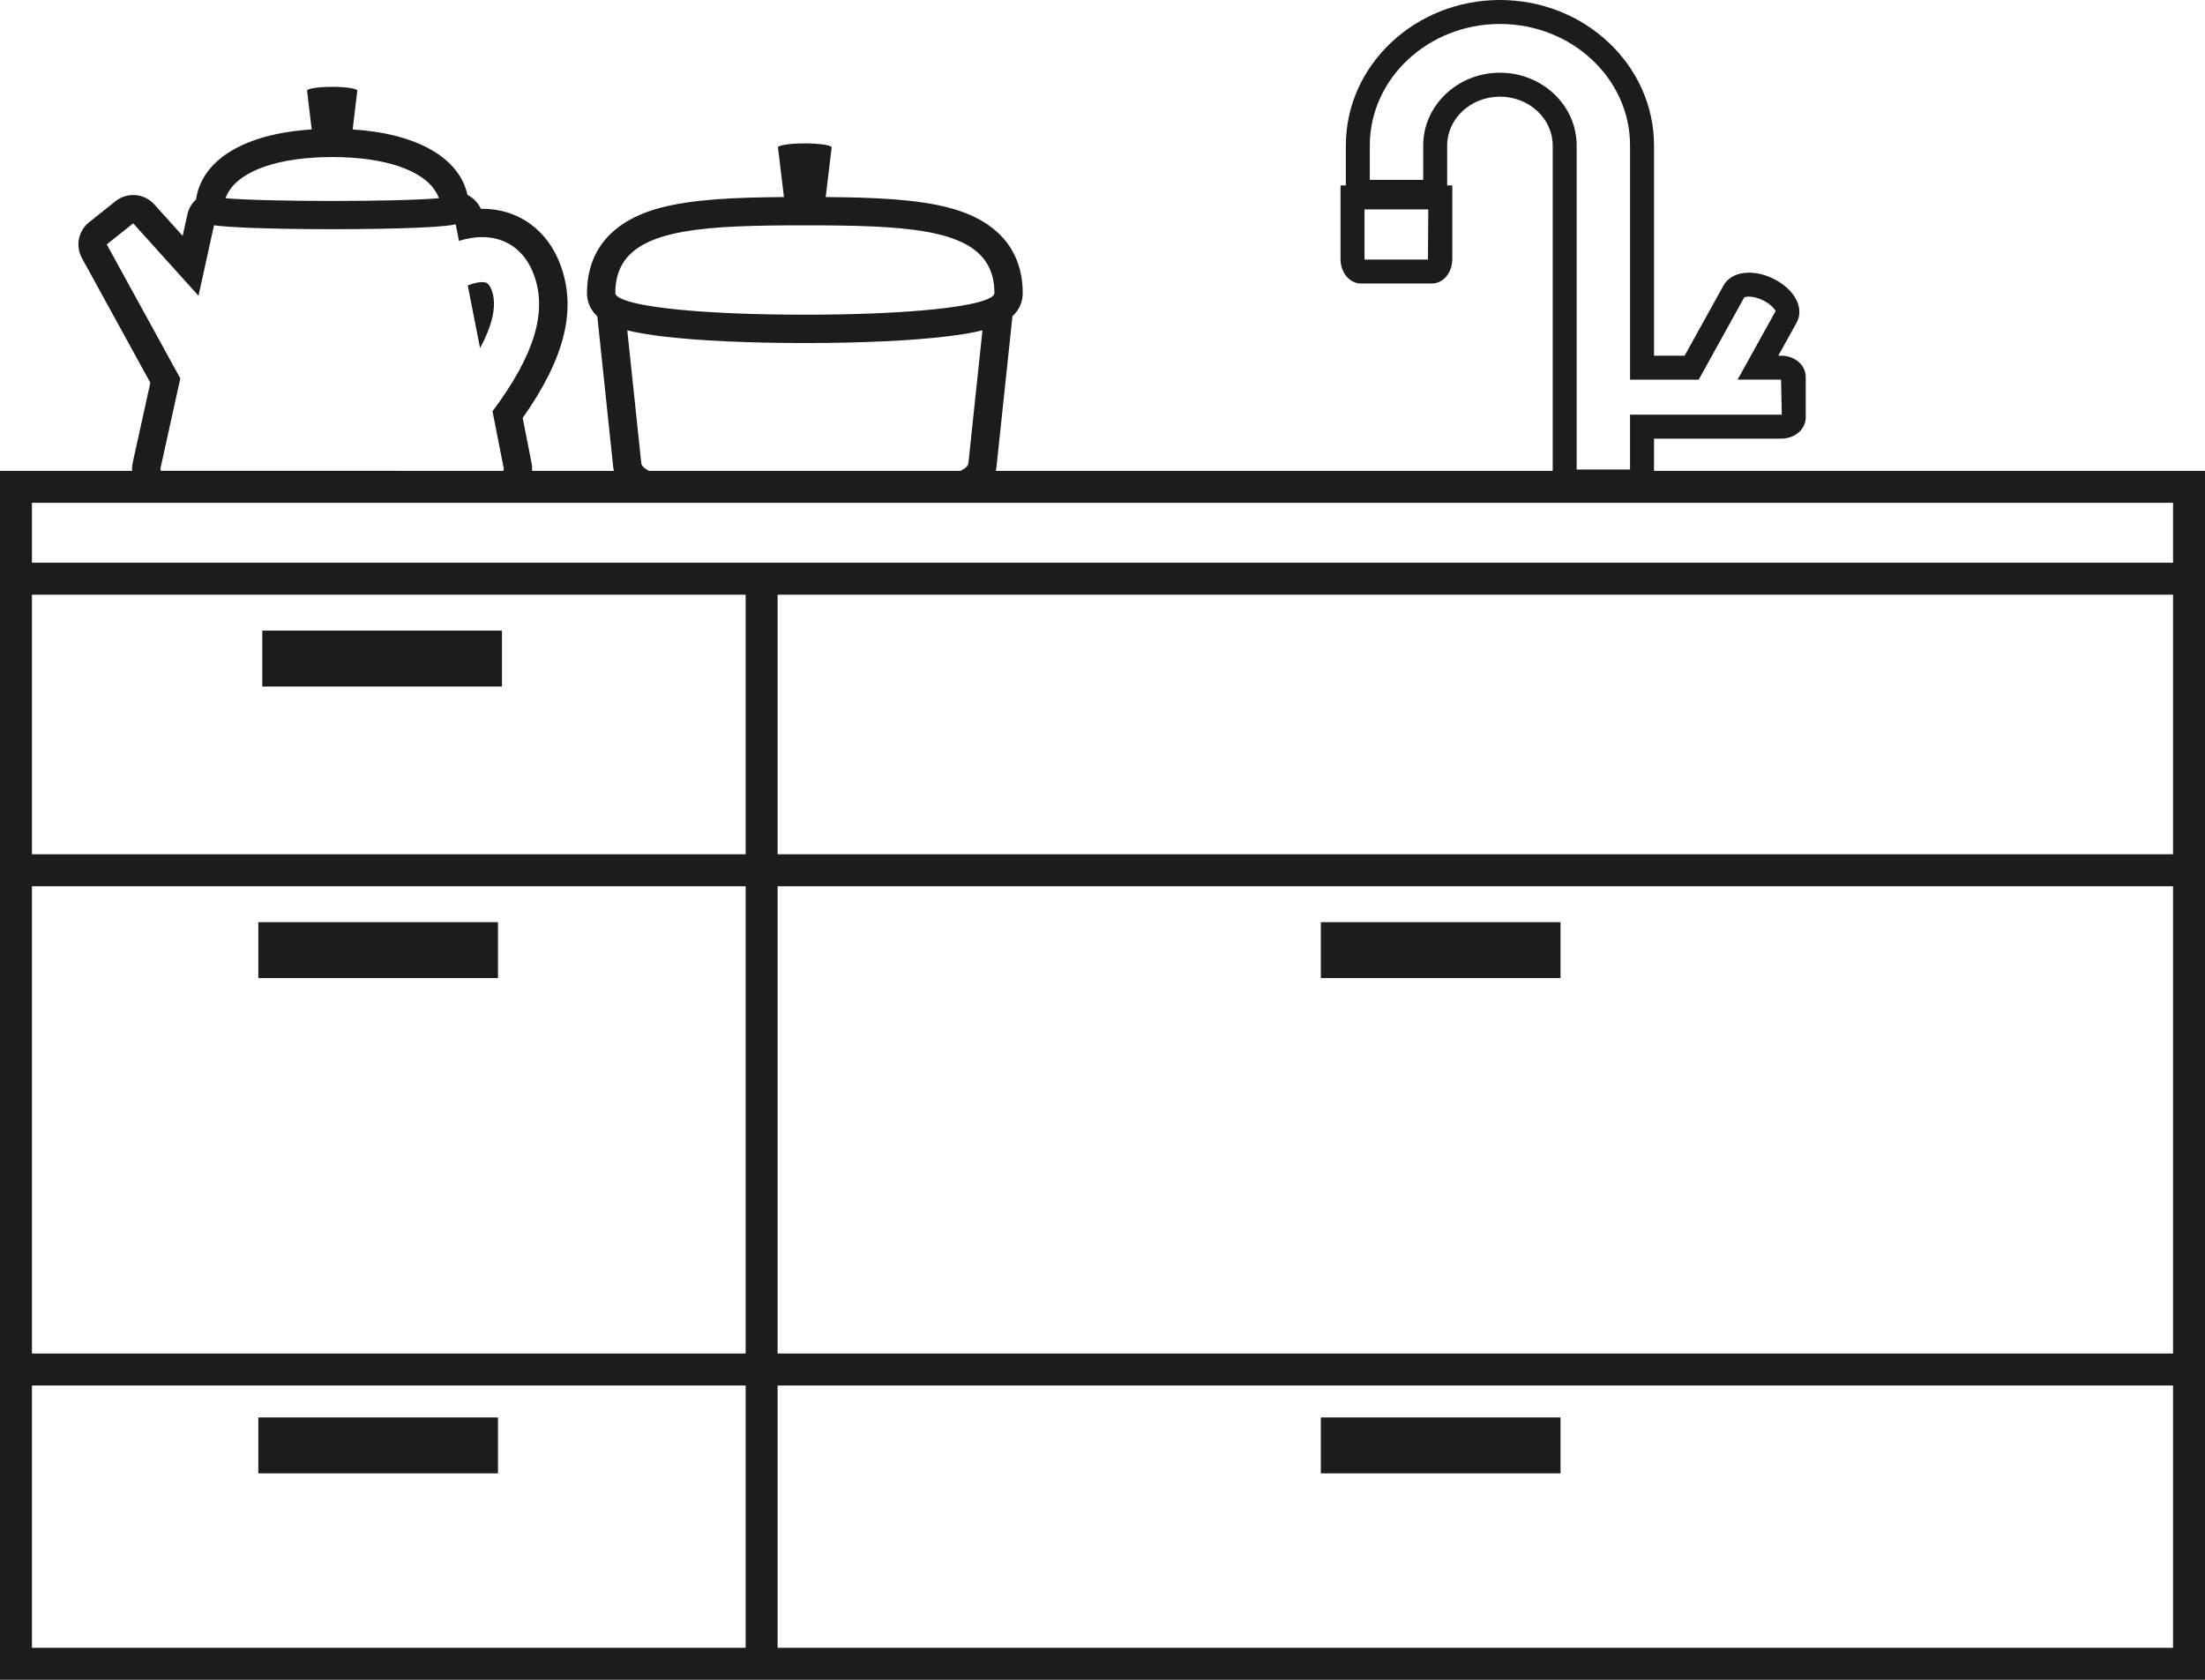 <?xml version="1.0" encoding="utf-8"?>
<!-- Generator: Adobe Illustrator 24.1.2, SVG Export Plug-In . SVG Version: 6.00 Build 0)  -->
<svg version="1.1" id="レイヤー_1" xmlns="http://www.w3.org/2000/svg" xmlns:xlink="http://www.w3.org/1999/xlink" x="0px"
	 y="0px" width="421.539px" height="321.162px" viewBox="0 0 421.539 321.162" style="enable-background:new 0 0 421.539 321.162;"
	 xml:space="preserve">
<style type="text/css">
	.st0{fill:#1C1C1C;}
	.st1{fill:none;}
</style>
<g>
	<rect x="50.145" y="120.571" class="st0" width="45.819" height="10.691"/>
	<rect x="49.381" y="176.318" class="st0" width="45.819" height="10.691"/>
	<rect x="252.514" y="176.318" class="st0" width="45.819" height="10.691"/>
	<rect x="252.514" y="271.012" class="st0" width="45.819" height="10.691"/>
	<rect x="49.381" y="271.012" class="st0" width="45.819" height="10.691"/>
	<path class="st1" d="M340.631,79.307l-0.134-6.718h-8.314l7.279-13.125c-0.063-0.149-0.758-1.235-2.389-2.034
		c-1.897-0.937-3.359-0.764-3.633-0.543l-8.687,15.703h-13.125V27.82c0-12.815-11.16-23.238-24.879-23.238
		c-13.716,0-24.876,10.423-24.876,23.238v6.569h10.208V27.82c0-7.672,6.581-13.919,14.668-13.919c8.09,0,14.671,6.247,14.671,13.919
		v61.958h10.208V79.289h28.87C340.565,79.295,340.604,79.295,340.631,79.307z"/>
	<path class="st1" d="M260.858,49.53c0.003,0.042,0.003,0.072-0.003,0.095h12.132l0.06-9.588h-12.189V49.53z"/>
	<path class="st1" d="M185.142,88.459l2.68-25.297c-1.827,0.446-4.133,0.838-6.897,1.168c-6.871,0.821-16.23,1.255-27.066,1.255
		c-10.835,0-20.191-0.434-27.057-1.255c-2.756-0.329-5.057-0.721-6.881-1.165l2.666,25.295c0,0.546,0.517,1.072,1.468,1.566h59.618
		C184.625,89.531,185.142,89.005,185.142,88.459z"/>
	<path class="st1" d="M94.154,78.636c8.045-10.761,10.568-19.121,7.864-26.221c-1.603-4.233-4.447-5.917-6.533-6.587
		c-1.09-0.35-2.197-0.494-3.282-0.494c-1.572,0-3.097,0.303-4.46,0.722l-0.627-3.185c-0.668,0.177-1.346,0.253-1.872,0.31
		c-1.297,0.14-3.145,0.261-5.493,0.36c-4.292,0.18-10.061,0.28-16.244,0.28s-11.952-0.099-16.244-0.28
		c-2.348-0.099-4.196-0.22-5.493-0.36c-0.254-0.027-0.546-0.06-0.854-0.105l-2.967,13.473l-12.48-13.846l-5.059,4.03l14.058,25.622
		l-3.8,17.252c0,0.141,0.043,0.28,0.107,0.418h65.431c0.064-0.138,0.107-0.277,0.107-0.418L94.154,78.636z M89.42,54.579
		c0.935-0.368,1.941-0.649,2.741-0.649c0.261,0,0.499,0.03,0.706,0.096c0.174,0.055,0.632,0.203,1.121,1.439
		c1.027,2.737,0.279,6.456-2.212,11.089L89.42,54.579z"/>
	<path class="st0" d="M93.988,55.465c-0.489-1.236-0.947-1.384-1.121-1.439c-0.207-0.067-0.445-0.096-0.706-0.096
		c-0.799,0-1.806,0.281-2.741,0.649l2.356,11.975C94.267,61.921,95.014,58.201,93.988,55.465z"/>
	<path class="st0" d="M316.208,90.025v-6.154h24.288c2.646,0,4.716-1.796,4.716-4.087v-7.69c0-2.291-2.07-4.087-4.716-4.087h-0.534
		l3.508-6.324c0.576-1.038,0.68-2.291,0.289-3.52c-0.597-1.897-2.345-3.711-4.776-4.898c-3.914-1.909-8.006-1.36-9.489,1.318
		l-7.44,13.424h-5.847V27.82c0-15.339-13.215-27.82-29.461-27.82c-16.243,0-29.457,12.481-29.457,27.82v7.637h-1.014V49.53
		c0,2.625,1.73,4.677,3.938,4.677h13.492c2.207,0,3.938-2.052,3.938-4.677V35.456h-0.981V27.82c0-5.149,4.525-9.337,10.086-9.337
		c5.563,0,10.089,4.188,10.089,9.337v62.205H190.368c0.1-0.404,0.157-0.798,0.179-1.172l3.007-28.383
		c1.541-1.439,1.965-3.091,1.965-4.459c0-5.673-2.395-13.092-13.806-16.216c-6.273-1.717-14.764-2.059-23.861-2.118l1.138-9.493
		c0-0.418-2.29-0.767-5.131-0.767c-2.813,0-5.131,0.349-5.131,0.767l1.145,9.493c-9.098,0.059-17.589,0.4-23.859,2.118
		c-11.403,3.124-13.796,10.543-13.796,16.216c0,1.371,0.424,3.027,1.974,4.469l2.991,28.371c0.022,0.375,0.079,0.769,0.179,1.174
		h-15.645c0.009-0.142,0.013-0.282,0.013-0.418c0-0.351-0.034-0.701-0.102-1.046l-1.702-8.652
		c8.126-11.512,10.398-20.905,7.155-29.421c-1.84-4.86-5.371-8.349-9.938-9.817c-1.56-0.5-3.221-0.753-4.939-0.753
		c-0.095,0-0.19,0.001-0.286,0.002c-0.516-1.158-1.423-2.081-2.537-2.636c-1.596-7.152-9.634-11.741-21.959-12.537l0.886-7.417
		c0-0.397-2.164-0.727-4.803-0.727c-2.667,0-4.8,0.33-4.8,0.727l0.881,7.418c-12.812,0.828-20.991,5.756-22.114,13.402
		c-0.798,0.732-1.391,1.693-1.638,2.811l-0.912,4.14l-5.431-6.026c-1.066-1.182-2.541-1.79-4.026-1.79
		c-1.186,0-2.378,0.388-3.373,1.18l-5.059,4.031c-2.062,1.643-2.642,4.531-1.374,6.842l13.08,23.839l-3.362,15.265
		c-0.084,0.383-0.127,0.773-0.127,1.165c0,0.136,0.004,0.276,0.013,0.418H0v231.138h421.539V90.025H316.208z M272.987,49.626
		h-12.132c0.006-0.024,0.006-0.054,0.003-0.095v-9.492h12.189L272.987,49.626z M286.748,13.901c-8.087,0-14.668,6.247-14.668,13.919
		v6.569h-10.208V27.82c0-12.815,11.16-23.238,24.875-23.238c13.719,0,24.879,10.423,24.879,23.238v44.769h13.125l8.687-15.703
		c0.274-0.221,1.736-0.394,3.633,0.543c1.632,0.8,2.327,1.885,2.389,2.034l-7.279,13.125h8.314l0.134,6.718
		c-0.027-0.012-0.066-0.012-0.134-0.018h-28.87v10.488h-10.208V27.82C301.419,20.147,294.838,13.901,286.748,13.901z
		 M118.646,51.129c3.594-7.437,16.539-8.047,35.214-8.047c18.673,0,31.63,0.609,35.229,8.045c0.668,1.38,1.014,2.994,1.014,4.884
		c0,0.461-0.576,0.904-1.662,1.318c-4.328,1.651-16.882,2.839-34.58,2.839c-17.682,0-30.219-1.186-34.553-2.834
		c-1.092-0.415-1.672-0.86-1.672-1.322C117.634,54.122,117.979,52.508,118.646,51.129z M187.822,63.162l-2.68,25.297
		c0,0.546-0.517,1.072-1.469,1.566h-59.618c-0.951-0.494-1.468-1.02-1.468-1.566l-2.666-25.294c1.824,0.445,4.125,0.836,6.881,1.166
		c6.866,0.821,16.222,1.255,27.057,1.255c10.836,0,20.195-0.434,27.066-1.255C183.688,64,185.995,63.607,187.822,63.162z
		 M43.677,36.709c2.451-4.144,9.69-6.682,19.829-6.682c10.141,0,17.38,2.538,19.832,6.682c0.227,0.384,0.428,0.777,0.572,1.188
		c-7.726,0.699-33.079,0.699-40.803,0C43.248,37.485,43.45,37.093,43.677,36.709z M20.409,46.732l5.059-4.031l12.48,13.846
		l2.967-13.473c0.308,0.045,0.6,0.078,0.854,0.105c1.297,0.14,3.145,0.261,5.493,0.36c4.292,0.18,10.061,0.28,16.244,0.28
		c6.183,0,11.952-0.099,16.244-0.28c2.348-0.099,4.196-0.22,5.493-0.36c0.525-0.057,1.204-0.133,1.872-0.31l0.627,3.185
		c1.363-0.419,2.889-0.722,4.461-0.722c1.085,0,2.191,0.144,3.281,0.494c2.085,0.67,4.929,2.354,6.533,6.587
		c2.704,7.1,0.181,15.46-7.864,26.221l2.159,10.971c0,0.141-0.043,0.28-0.107,0.418H30.775c-0.064-0.138-0.107-0.277-0.107-0.418
		l3.8-17.252L20.409,46.732z M6.109,113.698h136.438v49.638H6.109V113.698z M6.109,169.445h136.438v89.348H6.109V169.445z
		 M6.109,264.902h136.438v50.151H6.109V264.902z M415.43,315.053H148.657v-50.151H415.43V315.053z M415.43,258.793H148.657v-89.348
		H415.43V258.793z M415.43,163.336H148.657v-49.638H415.43V163.336z M415.43,107.589H6.109V96.134H29.89h67.202h27.809h57.922
		H415.43V107.589z"/>
</g>
</svg>
